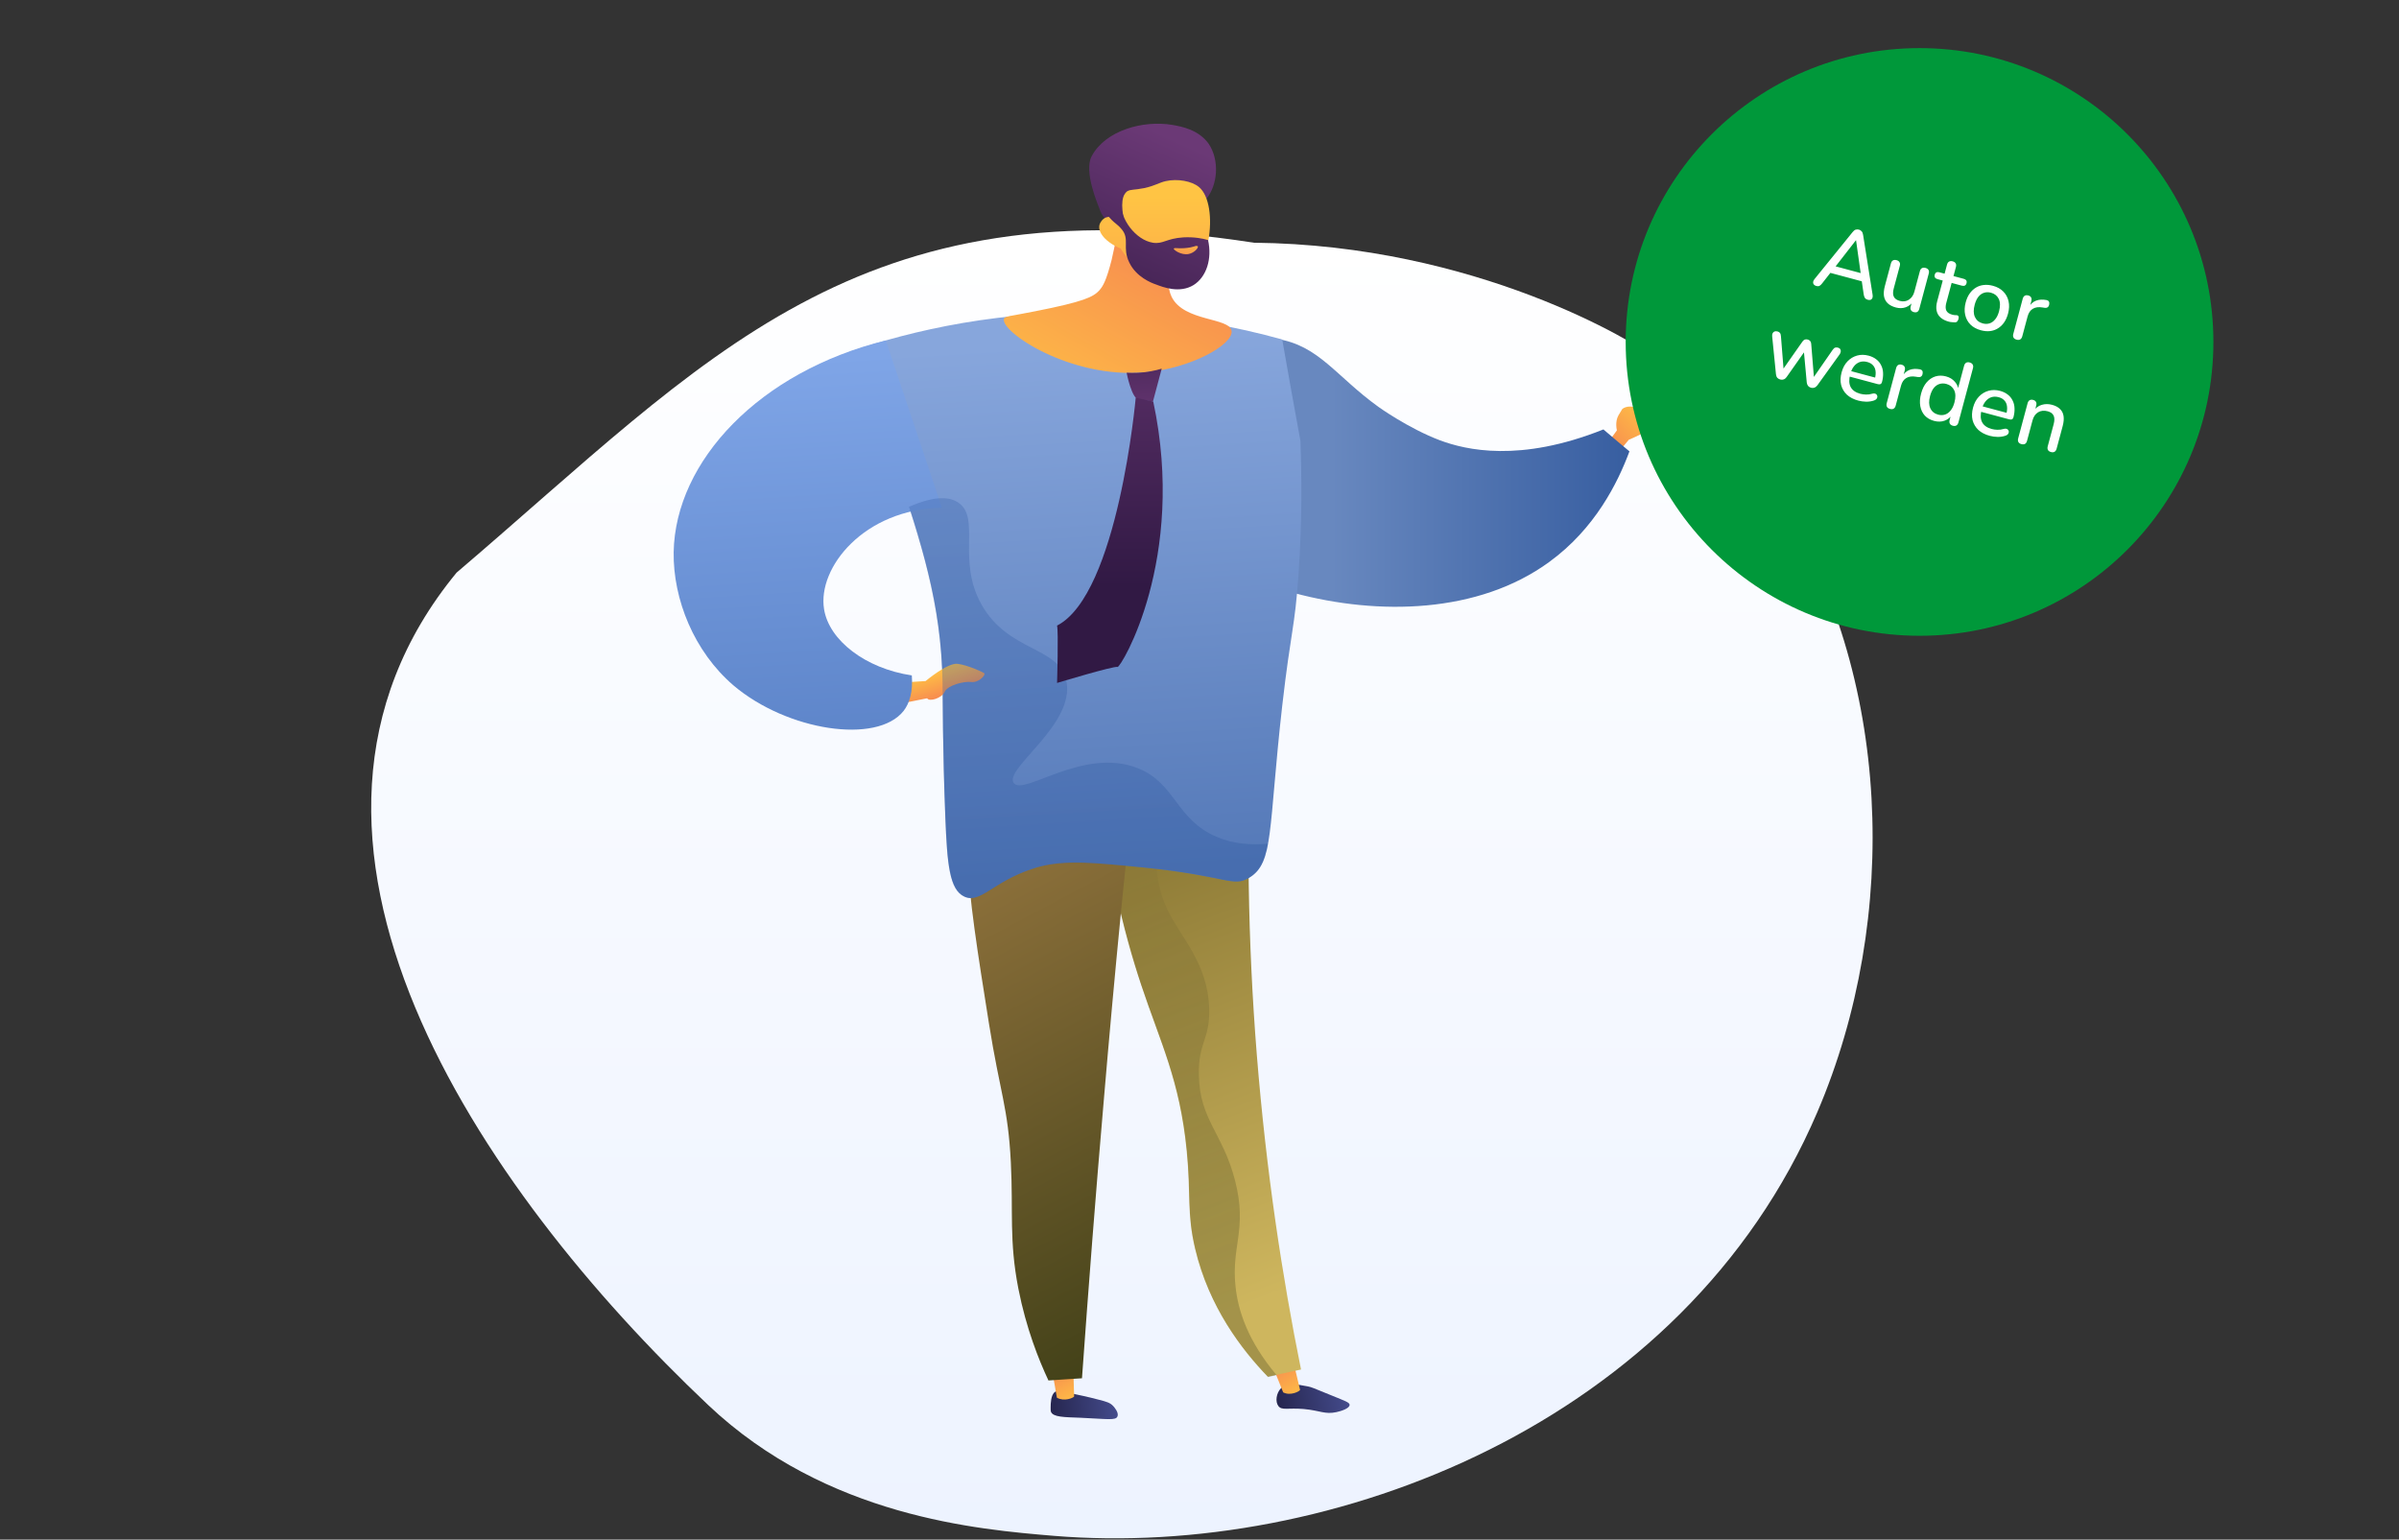 <svg width="698" height="448" viewBox="0 0 698 448" fill="none" xmlns="http://www.w3.org/2000/svg">
<rect x="0" y="0" width="698" height="448" fill="#333333" stroke="none"/>
<path d="M528.741 323.653C489.847 414.525 387.145 453.533 306.696 446.911C284.733 445.074 240.518 441.449 206.026 408.822C139.751 346.178 69.424 243.725 132.844 166.629C206.026 104.255 248.844 52.629 364.844 70.629C429.378 71.257 476.06 99.711 481.575 104.255C488.541 110.007 503.876 123.589 517.711 145.196C550.171 195.997 553.074 266.858 528.741 323.653Z" fill="url(#paint0_linear_2_458)"/>
<path d="M466.981 129.972L470.446 125.231C470.446 125.231 469.807 122.769 470.901 120.854C471.996 119.03 471.996 119.03 471.996 119.03C471.996 119.03 473.454 117.663 476.19 118.666C476.828 118.848 477.466 118.848 478.013 118.392C479.654 117.298 480.11 120.398 480.11 120.398C480.11 120.398 481.296 121.766 480.201 122.951C480.201 122.951 480.019 124.684 478.743 125.596C477.375 126.507 473.91 127.966 473.91 127.966L470.081 132.525L466.981 129.972Z" fill="url(#paint1_linear_2_458)"/>
<path d="M466.525 124.957C442.09 134.714 426.407 130.884 419.022 128.149C409.813 124.684 401.06 118.392 401.06 118.392C388.66 109.456 383.737 100.521 371.519 98.606C370.607 98.423 367.872 98.059 364.863 98.332C347.175 99.882 327.481 123.316 330.034 138.817C334.41 165.807 409.54 193.618 450.751 163.527C464.063 153.862 470.719 140.458 474.093 131.34C471.54 129.243 468.987 127.055 466.525 124.957Z" fill="url(#paint2_linear_2_458)"/>
<path d="M306.784 405.16C305.781 406.072 305.689 408.26 305.689 409.628C305.689 410.266 305.689 410.54 305.781 410.813C306.419 412.364 309.519 412.364 314.442 412.546C322.284 412.911 324.654 413.367 325.11 412.181C325.657 411.087 324.107 409.355 323.925 409.172C323.013 408.169 322.01 407.896 319.913 407.349C316.175 406.346 313.622 405.89 312.892 405.707C308.242 404.704 307.513 404.522 306.784 405.16Z" fill="url(#paint3_linear_2_458)"/>
<path d="M312.254 397.41L312.528 406.346C312.254 406.801 309.61 407.896 307.513 406.71L305.963 397.866L312.254 397.41Z" fill="url(#paint4_linear_2_458)"/>
<path d="M372.704 403.975C371.337 405.343 370.972 407.896 371.975 409.172C372.978 410.449 374.71 409.628 379.269 409.993C384.193 410.449 385.469 411.634 388.843 410.905C390.21 410.631 392.672 409.81 392.672 408.807C392.672 408.078 391.487 407.713 387.475 406.072C381.822 403.792 381.822 403.701 380.545 403.428C377.537 402.881 374.437 402.151 372.704 403.975Z" fill="url(#paint5_linear_2_458)"/>
<path d="M376.26 396.042L378.266 404.431C378.084 404.887 375.44 406.254 373.343 405.16L370.06 396.954L376.26 396.042Z" fill="url(#paint6_linear_2_458)"/>
<path d="M363.86 213.678C362.766 241.488 362.948 272.855 365.684 307.048C368.419 340.877 373.069 371.514 378.54 398.504C375.348 399.233 372.066 399.872 368.875 400.601C361.216 392.668 351.734 380.267 347.722 363.399C345.26 352.913 346.537 347.624 345.26 334.768C343.254 314.343 337.601 303.31 332.04 286.623C327.025 271.578 321.372 249.695 319.275 220.607C334.137 218.328 348.998 216.048 363.86 213.678Z" fill="url(#paint7_linear_2_458)"/>
<path opacity="0.3" d="M359.393 343.703C355.837 329.661 348.998 325.923 348.816 312.701C348.634 303.31 352.007 302.58 351.825 293.644C351.46 280.058 343.528 272.946 339.516 264.375C335.322 255.348 333.681 240.85 345.078 216.687C336.507 218.054 327.937 219.331 319.366 220.699C321.463 249.694 327.207 271.669 332.131 286.714C337.692 303.401 343.345 314.343 345.351 334.859C346.628 347.715 345.26 353.004 347.813 363.49C351.825 380.45 361.307 392.759 368.966 400.692C369.787 400.51 370.607 400.327 371.428 400.145C363.131 390.297 360.213 381.453 359.484 374.34C358.207 362.578 362.948 357.837 359.393 343.703Z" fill="url(#paint8_linear_2_458)"/>
<path d="M331.675 211.945C327.845 247.233 324.29 283.067 321.19 319.722C318.819 347.168 316.722 374.249 314.807 401.057C311.525 401.239 308.242 401.513 305.051 401.695C302.225 395.677 298.578 386.559 296.298 374.979C293.563 360.937 294.839 352.73 294.11 338.232C293.289 322.002 291.01 318.355 287.728 297.747C281.072 255.986 277.698 235.105 288.275 222.796C291.648 218.966 302.316 209.027 331.675 211.945Z" fill="url(#paint9_linear_2_458)"/>
<path d="M247.245 102.344C264.842 96.326 291.739 89.761 324.654 91.129C343.71 91.949 360.031 95.141 373.069 98.788C374.801 108.636 376.534 118.392 378.357 128.24C378.722 138.087 378.904 151.4 377.81 167.175C376.716 182.949 375.622 183.131 373.069 205.38C368.966 241.579 370.698 251.062 363.404 255.439C358.663 258.266 356.931 254.892 332.769 252.43C316.539 250.789 308.334 250.059 300.128 252.886C288.913 256.624 285.175 263.007 280.616 260.91C276.239 258.904 275.601 251.336 275.054 238.023C274.234 217.507 274.325 203.556 274.234 198.541C273.869 175.655 268.125 158.148 260.648 135.717C255.907 121.675 250.983 110.368 247.245 102.344Z" fill="url(#paint10_linear_2_458)"/>
<path d="M326.705 52.704C326.237 62.523 324.679 70.317 323.432 75.616C321.873 81.695 320.938 83.254 319.847 84.501C318.133 86.371 315.483 87.774 301.144 90.58C293.351 92.138 292.416 91.983 292.104 92.762C291.013 96.503 311.275 110.219 333.095 108.349C346.499 107.258 358.812 100.244 358.344 96.347C357.877 92.294 344.473 93.697 340.888 86.371C338.394 81.228 341.823 74.214 345.876 68.602C342.758 61.432 329.822 59.562 326.705 52.704Z" fill="url(#paint11_linear_2_458)"/>
<path d="M351.019 57.847C354.292 53.795 354.915 46.625 351.642 41.793C348.681 37.74 343.849 36.805 341.044 36.337C332.627 34.935 321.717 37.896 317.665 45.378C315.171 49.898 319.535 59.718 320.159 61.432C320.938 63.459 322.341 64.238 323.743 65.797C325.614 67.979 328.419 71.408 333.251 77.019C333.718 75.46 334.498 73.434 335.433 71.408C335.9 70.629 337.459 67.511 339.797 64.862C344.317 60.029 347.902 61.744 351.019 57.847Z" fill="url(#paint12_linear_2_458)"/>
<path d="M326.081 72.343C326.081 72.343 331.225 81.695 342.291 81.695C352.266 81.539 354.915 59.406 348.837 54.418C346.811 52.704 342.602 51.924 339.173 52.704C337.147 53.171 336.368 53.951 332.939 54.73C329.822 55.353 329.043 55.042 327.952 55.665C326.705 56.6 325.77 58.938 327.328 65.485C325.614 63.459 323.276 62.679 321.717 63.303C321.406 63.459 320.782 63.77 320.315 64.55C318.756 66.732 320.938 70.161 326.081 72.343Z" fill="url(#paint13_linear_2_458)"/>
<path d="M327.64 54.106C328.107 54.418 326.549 56.133 326.237 58.783C325.77 63.614 330.445 69.849 335.433 70.629C338.394 71.096 339.329 69.382 344.317 69.07C347.434 68.914 349.928 69.382 351.486 69.849C352.733 75.305 351.019 80.604 347.278 82.942C343.226 85.436 338.394 83.566 336.368 82.786C334.965 82.319 330.601 80.604 328.575 76.396C326.393 72.031 328.887 69.537 326.237 66.576C324.99 65.017 323.12 64.394 321.561 61.432C321.094 60.653 320.782 60.029 320.626 59.562C323.432 56.756 327.016 53.483 327.64 54.106Z" fill="url(#paint14_linear_2_458)"/>
<path d="M347.902 71.564C347.902 71.564 345.72 72.499 341.979 72.187C341.823 72.187 341.667 72.187 341.511 72.343C341.356 72.655 343.693 74.37 345.875 73.902C347.434 73.59 348.681 72.187 348.525 71.72C348.525 71.564 348.213 71.564 347.902 71.564Z" fill="url(#paint15_linear_2_458)"/>
<path d="M263.475 198.541L269.31 198.177C269.31 198.177 275.692 192.797 278.61 193.162C281.528 193.526 285.904 195.532 286.36 195.897C286.907 196.353 284.81 198.724 282.622 198.45C280.525 198.177 275.783 199.362 274.872 201.277C274.051 203.192 270.313 204.286 269.766 203.192L261.925 204.742L263.475 198.541Z" fill="url(#paint16_linear_2_458)"/>
<path d="M265.298 196.535C265.663 201.277 264.66 204.559 262.928 206.839C255.178 216.687 229.01 212.675 213.419 199.453C201.93 189.605 195.822 174.378 196.004 160.701C196.46 134.075 221.078 108.089 257.731 99.061C263.201 115.292 268.581 131.522 274.051 147.753C251.439 148.118 237.763 165.169 239.769 177.296C241.228 186.323 251.804 194.529 265.298 196.535Z" fill="url(#paint17_linear_2_458)"/>
<path opacity="0.3" d="M353.922 243.494C342.069 238.388 342.069 227.902 331.036 223.525C315.172 217.234 297.666 231.823 294.931 227.811C292.104 223.616 312.984 210.76 310.248 198.085C308.06 188.055 293.472 189.788 285.631 176.019C278.245 162.98 285.448 150.853 278.883 146.294C276.513 144.653 272.41 144.014 264.478 147.479C269.948 164.622 273.869 179.758 274.233 198.541C274.325 203.556 274.233 217.507 275.054 238.023C275.601 251.336 276.148 258.995 280.616 260.91C285.266 263.007 289.004 256.624 300.128 252.886C308.334 250.15 316.631 250.88 332.769 252.43C356.931 254.801 358.663 258.266 363.404 255.439C366.504 253.615 367.963 250.789 368.966 245.5C363.951 245.956 358.845 245.591 353.922 243.494Z" fill="url(#paint18_linear_2_458)"/>
<path d="M327.796 108.454C327.796 108.454 329.255 116.296 331.535 116.387C333.814 116.569 335.455 116.843 335.455 116.843L338.008 107.269C337.096 107.542 336.093 107.816 334.999 107.998C332.264 108.545 329.711 108.545 327.796 108.454Z" fill="url(#paint19_linear_2_458)"/>
<path d="M330.441 115.749C330.441 115.749 325.335 172.92 307.555 182.038C308.011 183.862 307.555 198.725 307.555 198.725C307.555 198.725 324.149 193.71 325.152 194.074C326.064 194.439 345.302 162.616 335.546 116.843L330.441 115.749Z" fill="url(#paint20_linear_2_458)"/>
<circle cx="558.5" cy="99.5" r="85.5" fill="#00983A"/>
<path d="M528.485 83.224C528.144 83.132 527.892 82.982 527.728 82.774C527.564 82.565 527.5 82.328 527.534 82.063C527.569 81.798 527.698 81.522 527.921 81.234L539.028 67.53C539.308 67.166 539.599 66.933 539.901 66.831C540.22 66.734 540.541 66.728 540.866 66.815C541.173 66.897 541.431 67.058 541.642 67.297C541.869 67.541 542.013 67.891 542.074 68.346L544.841 85.768C544.907 86.133 544.887 86.448 544.78 86.712C544.677 86.959 544.511 87.134 544.283 87.237C544.058 87.323 543.775 87.32 543.434 87.229C543.059 87.128 542.785 86.955 542.614 86.707C542.442 86.46 542.324 86.118 542.258 85.679L541.577 81.052L542.588 82.092L531.684 79.17L533.054 78.769L530.176 82.442C529.896 82.806 529.628 83.054 529.373 83.187C529.123 83.303 528.827 83.315 528.485 83.224ZM539.978 69.924L533.657 78.052L533.182 77.266L542.218 79.688L541.464 80.144L540.029 69.938L539.978 69.924ZM551.594 89.47C550.587 89.201 549.793 88.787 549.211 88.228C548.646 87.674 548.291 86.985 548.147 86.16C548.024 85.322 548.113 84.34 548.415 83.214L550.171 76.661C550.289 76.217 550.487 75.923 550.764 75.777C551.045 75.615 551.391 75.589 551.8 75.698C552.21 75.808 552.496 76.004 552.658 76.285C552.842 76.554 552.875 76.91 552.756 77.354L550.993 83.932C550.723 84.939 550.729 85.736 551.011 86.324C551.292 86.911 551.877 87.324 552.764 87.562C553.737 87.822 554.609 87.708 555.38 87.22C556.172 86.719 556.713 85.931 557.001 84.856L558.592 78.918C558.711 78.474 558.909 78.179 559.185 78.034C559.467 77.871 559.821 77.847 560.247 77.962C560.657 78.072 560.943 78.267 561.105 78.548C561.272 78.813 561.296 79.166 561.177 79.61L558.434 89.849C558.201 90.719 557.666 91.042 556.83 90.818C556.437 90.713 556.16 90.52 555.997 90.239C555.84 89.94 555.816 89.586 555.925 89.177L556.508 87.001L556.69 87.653C556.093 88.518 555.35 89.105 554.462 89.416C553.574 89.727 552.618 89.745 551.594 89.47ZM567.038 93.609C566.014 93.334 565.2 92.924 564.597 92.378C563.993 91.832 563.614 91.164 563.46 90.373C563.307 89.582 563.365 88.683 563.634 87.676L565.253 81.635L563.717 81.224C563.376 81.132 563.134 80.976 562.992 80.755C562.855 80.517 562.827 80.244 562.91 79.937C562.996 79.613 563.157 79.391 563.39 79.27C563.624 79.15 563.911 79.135 564.252 79.227L565.788 79.638L566.494 77.002C566.609 76.575 566.807 76.281 567.088 76.118C567.386 75.961 567.74 75.937 568.15 76.046C568.559 76.156 568.845 76.352 569.008 76.633C569.17 76.914 569.194 77.268 569.08 77.695L568.373 80.331L571.368 81.134C571.709 81.225 571.951 81.381 572.093 81.602C572.235 81.823 572.263 82.096 572.176 82.42C572.093 82.727 571.933 82.95 571.695 83.087C571.462 83.207 571.174 83.222 570.833 83.13L567.838 82.328L566.275 88.164C566.032 89.068 566.037 89.801 566.289 90.363C566.558 90.928 567.128 91.328 567.998 91.561C568.305 91.644 568.576 91.689 568.812 91.697C569.069 91.693 569.277 91.703 569.435 91.727C569.623 91.777 569.758 91.886 569.841 92.055C569.928 92.207 569.924 92.461 569.828 92.82C569.759 93.076 569.644 93.301 569.482 93.495C569.338 93.694 569.137 93.796 568.88 93.8C568.656 93.814 568.359 93.798 567.987 93.753C567.627 93.73 567.311 93.682 567.038 93.609ZM576.364 96.108C575.101 95.769 574.08 95.212 573.3 94.436C572.538 93.665 572.031 92.724 571.779 91.614C571.528 90.504 571.578 89.293 571.931 87.978C572.2 86.972 572.585 86.115 573.086 85.407C573.586 84.7 574.176 84.136 574.856 83.714C575.558 83.281 576.323 83.019 577.152 82.93C578.002 82.829 578.896 82.904 579.835 83.155C581.08 83.489 582.085 84.042 582.847 84.813C583.627 85.589 584.143 86.532 584.394 87.642C584.65 88.734 584.599 89.947 584.243 91.278C583.978 92.267 583.592 93.124 583.087 93.849C582.582 94.573 581.981 95.144 581.284 95.56C580.605 95.982 579.84 96.243 578.989 96.344C578.161 96.433 577.286 96.354 576.364 96.108ZM576.899 94.111C577.599 94.298 578.259 94.292 578.879 94.093C579.5 93.893 580.044 93.5 580.513 92.912C580.998 92.329 581.371 91.551 581.632 90.578C582.025 89.11 581.998 87.914 581.551 86.99C581.104 86.065 580.351 85.461 579.293 85.177C578.576 84.986 577.908 84.989 577.287 85.189C576.671 85.371 576.121 85.754 575.635 86.337C575.167 86.925 574.802 87.705 574.541 88.678C574.153 90.129 574.18 91.325 574.623 92.266C575.065 93.208 575.824 93.823 576.899 94.111ZM586.73 98.83C586.303 98.716 586.009 98.518 585.847 98.237C585.689 97.938 585.665 97.585 585.774 97.175L588.518 86.936C588.632 86.51 588.83 86.215 589.111 86.053C589.393 85.89 589.729 85.862 590.122 85.967C590.532 86.076 590.809 86.27 590.954 86.546C591.117 86.828 591.141 87.182 591.026 87.608L590.526 89.477L590.27 89.408C590.817 88.457 591.529 87.816 592.404 87.484C593.28 87.151 594.301 87.096 595.467 87.317C595.778 87.382 595.997 87.523 596.122 87.739C596.264 87.96 596.295 88.252 596.216 88.615C596.154 88.982 596 89.252 595.753 89.423C595.51 89.578 595.188 89.62 594.786 89.549L594.286 89.469C593.15 89.275 592.211 89.398 591.471 89.84C590.731 90.282 590.221 91.023 589.942 92.064L588.385 97.874C588.276 98.284 588.078 98.579 587.792 98.758C587.528 98.925 587.174 98.949 586.73 98.83ZM517.983 110.432C517.624 110.336 517.331 110.166 517.104 109.923C516.898 109.666 516.771 109.321 516.723 108.888L515.628 97.922C515.583 97.544 515.621 97.234 515.74 96.992C515.865 96.733 516.05 96.554 516.296 96.455C516.559 96.361 516.861 96.359 517.202 96.451C517.509 96.533 517.736 96.676 517.883 96.88C518.051 97.072 518.148 97.39 518.175 97.837L518.998 108.18L518.383 108.016L524.423 99.401C524.629 99.109 524.855 98.913 525.101 98.814C525.347 98.716 525.632 98.71 525.956 98.797C526.281 98.883 526.525 99.031 526.688 99.24C526.869 99.453 526.967 99.735 526.982 100.087L527.829 110.547L527.265 110.396L533.214 101.811C533.456 101.455 533.698 101.237 533.939 101.155C534.197 101.078 534.463 101.076 534.736 101.149C535.077 101.241 535.311 101.395 535.436 101.611C535.577 101.832 535.62 102.081 535.564 102.359C535.53 102.624 535.412 102.894 535.21 103.169L528.779 112.118C528.525 112.452 528.236 112.677 527.913 112.791C527.607 112.91 527.283 112.924 526.942 112.833C526.583 112.737 526.293 112.558 526.07 112.298C525.864 112.041 525.735 111.705 525.682 111.288L524.698 100.627L525.978 100.97L519.82 109.718C519.583 110.056 519.303 110.283 518.98 110.398C518.673 110.517 518.341 110.528 517.983 110.432ZM540.697 116.573C539.332 116.208 538.223 115.636 537.37 114.859C536.539 114.069 535.979 113.124 535.689 112.022C535.42 110.907 535.465 109.685 535.821 108.353C536.169 107.057 536.737 105.993 537.527 105.162C538.317 104.331 539.245 103.766 540.313 103.467C541.381 103.167 542.504 103.176 543.681 103.491C544.551 103.724 545.289 104.077 545.894 104.55C546.503 105.006 546.974 105.571 547.305 106.245C547.658 106.907 547.851 107.654 547.885 108.486C547.935 109.322 547.832 110.218 547.576 111.174C547.498 111.464 547.353 111.663 547.142 111.771C546.934 111.862 546.66 111.861 546.319 111.77L537.718 109.465L538.143 107.878L546.027 109.991L545.496 110.233C545.725 109.379 545.791 108.62 545.695 107.954C545.616 107.293 545.371 106.742 544.958 106.302C544.567 105.85 544.013 105.528 543.296 105.336C542.494 105.121 541.762 105.126 541.098 105.35C540.451 105.579 539.894 105.988 539.425 106.576C538.957 107.163 538.604 107.901 538.366 108.788L538.325 108.942C537.922 110.444 537.968 111.672 538.462 112.628C538.978 113.57 539.909 114.223 541.257 114.584C541.769 114.721 542.325 114.797 542.925 114.811C543.542 114.83 544.15 114.746 544.748 114.559C545.084 114.466 545.361 114.458 545.578 114.534C545.812 114.615 545.979 114.742 546.079 114.916C546.196 115.093 546.245 115.289 546.224 115.503C546.203 115.717 546.112 115.921 545.95 116.115C545.793 116.293 545.563 116.432 545.262 116.535C544.576 116.772 543.822 116.89 542.999 116.889C542.181 116.871 541.414 116.766 540.697 116.573ZM549.903 118.985C549.476 118.871 549.182 118.673 549.019 118.392C548.861 118.094 548.837 117.74 548.947 117.33L551.691 107.091C551.805 106.665 552.003 106.37 552.284 106.208C552.565 106.045 552.902 106.017 553.295 106.122C553.704 106.232 553.982 106.425 554.127 106.702C554.289 106.983 554.313 107.337 554.199 107.763L553.698 109.632L553.442 109.563C553.99 108.613 554.701 107.971 555.577 107.639C556.452 107.306 557.473 107.251 558.639 107.472C558.951 107.537 559.169 107.678 559.294 107.894C559.436 108.115 559.468 108.407 559.389 108.77C559.327 109.137 559.173 109.407 558.925 109.578C558.683 109.733 558.361 109.775 557.959 109.704L557.459 109.625C556.322 109.43 555.384 109.553 554.644 109.995C553.903 110.437 553.394 111.178 553.115 112.219L551.558 118.03C551.448 118.439 551.25 118.734 550.965 118.913C550.7 119.08 550.346 119.104 549.903 118.985ZM562.719 122.474C561.626 122.182 560.731 121.667 560.032 120.931C559.354 120.183 558.916 119.26 558.716 118.164C558.52 117.051 558.598 115.837 558.95 114.523C559.312 113.175 559.851 112.085 560.567 111.253C561.284 110.421 562.123 109.85 563.084 109.541C564.062 109.236 565.097 109.229 566.189 109.522C567.281 109.815 568.147 110.339 568.785 111.096C569.446 111.84 569.791 112.7 569.822 113.678L569.54 113.602L571.461 106.435C571.575 106.009 571.773 105.714 572.054 105.552C572.335 105.389 572.681 105.363 573.09 105.473C573.5 105.582 573.786 105.778 573.948 106.059C574.128 106.345 574.16 106.701 574.046 107.128L569.814 122.921C569.704 123.331 569.507 123.625 569.221 123.805C568.939 123.967 568.594 123.994 568.184 123.884C567.775 123.774 567.489 123.579 567.327 123.297C567.169 122.999 567.145 122.645 567.254 122.235L567.858 119.983L567.989 120.622C567.469 121.47 566.732 122.068 565.779 122.416C564.848 122.752 563.828 122.771 562.719 122.474ZM563.919 120.656C564.619 120.843 565.279 120.837 565.899 120.638C566.52 120.438 567.064 120.045 567.533 119.457C568.018 118.874 568.391 118.096 568.652 117.123C569.045 115.655 569.018 114.459 568.571 113.535C568.123 112.61 567.371 112.006 566.313 111.723C565.596 111.53 564.927 111.534 564.307 111.734C563.691 111.916 563.14 112.299 562.655 112.882C562.186 113.47 561.822 114.25 561.561 115.223C561.173 116.674 561.2 117.87 561.642 118.811C562.085 119.753 562.844 120.368 563.919 120.656ZM578.942 126.821C577.577 126.456 576.468 125.884 575.616 125.107C574.785 124.317 574.224 123.371 573.934 122.27C573.666 121.155 573.71 119.932 574.067 118.601C574.414 117.304 574.983 116.24 575.773 115.41C576.562 114.579 577.491 114.014 578.559 113.714C579.627 113.415 580.749 113.423 581.927 113.739C582.797 113.972 583.535 114.325 584.139 114.798C584.749 115.254 585.219 115.819 585.551 116.493C585.904 117.155 586.097 117.902 586.13 118.734C586.18 119.57 586.077 120.466 585.821 121.422C585.744 121.712 585.599 121.911 585.387 122.019C585.18 122.109 584.906 122.109 584.564 122.018L575.964 119.713L576.389 118.126L584.273 120.239L583.742 120.48C583.97 119.627 584.037 118.868 583.941 118.202C583.862 117.54 583.616 116.99 583.204 116.55C582.813 116.098 582.259 115.776 581.542 115.584C580.74 115.369 580.007 115.374 579.343 115.598C578.697 115.827 578.139 116.236 577.671 116.824C577.202 117.411 576.849 118.149 576.611 119.036L576.57 119.19C576.168 120.692 576.214 121.92 576.708 122.875C577.223 123.818 578.155 124.47 579.503 124.832C580.015 124.969 580.571 125.045 581.171 125.059C581.787 125.078 582.395 124.994 582.994 124.807C583.33 124.714 583.606 124.706 583.824 124.782C584.058 124.863 584.225 124.99 584.325 125.163C584.442 125.341 584.49 125.537 584.469 125.751C584.449 125.965 584.357 126.169 584.196 126.363C584.038 126.541 583.809 126.68 583.507 126.782C582.822 127.019 582.068 127.137 581.245 127.136C580.427 127.118 579.659 127.013 578.942 126.821ZM588.123 129.226C587.713 129.117 587.427 128.921 587.265 128.64C587.107 128.341 587.083 127.987 587.193 127.578L589.936 117.339C590.05 116.912 590.248 116.618 590.53 116.456C590.811 116.293 591.148 116.265 591.54 116.37C591.95 116.479 592.227 116.673 592.373 116.949C592.535 117.231 592.559 117.585 592.445 118.011L591.91 120.008L591.752 119.472C592.383 118.617 593.164 118.058 594.094 117.795C595.029 117.515 596.016 117.514 597.057 117.793C598.047 118.058 598.816 118.466 599.364 119.015C599.933 119.551 600.279 120.239 600.403 121.076C600.53 121.897 600.443 122.87 600.141 123.997L598.379 130.575C598.269 130.985 598.071 131.279 597.785 131.459C597.504 131.621 597.158 131.647 596.749 131.538C596.322 131.423 596.028 131.226 595.865 130.944C595.708 130.646 595.684 130.292 595.793 129.882L597.515 123.458C597.803 122.383 597.8 121.54 597.506 120.931C597.229 120.327 596.647 119.905 595.759 119.668C594.718 119.389 593.795 119.489 592.99 119.968C592.202 120.452 591.662 121.24 591.369 122.332L589.778 128.271C589.545 129.141 588.993 129.459 588.123 129.226Z" fill="white"/>
<defs>
<linearGradient id="paint0_linear_2_458" x1="326.422" y1="67" x2="326.422" y2="447.629" gradientUnits="userSpaceOnUse">
<stop stop-color="white"/>
<stop offset="1" stop-color="#EDF3FF"/>
</linearGradient>
<linearGradient id="paint1_linear_2_458" x1="479.935" y1="117.925" x2="461.066" y2="136.467" gradientUnits="userSpaceOnUse">
<stop stop-color="#FFC444"/>
<stop offset="0.996" stop-color="#F36F56"/>
</linearGradient>
<linearGradient id="paint2_linear_2_458" x1="386.881" y1="137.392" x2="531.161" y2="137.392" gradientUnits="userSpaceOnUse">
<stop offset="0.004" stop-color="#6888BF"/>
<stop offset="1" stop-color="#17428C"/>
</linearGradient>
<linearGradient id="paint3_linear_2_458" x1="324.949" y1="408.034" x2="305.631" y2="409.773" gradientUnits="userSpaceOnUse">
<stop stop-color="#444B8C"/>
<stop offset="0.996" stop-color="#26264F"/>
</linearGradient>
<linearGradient id="paint4_linear_2_458" x1="313.868" y1="408.822" x2="304.155" y2="391.841" gradientUnits="userSpaceOnUse">
<stop stop-color="#FFC444"/>
<stop offset="0.996" stop-color="#F36F56"/>
</linearGradient>
<linearGradient id="paint5_linear_2_458" x1="391.81" y1="404.724" x2="371.676" y2="409.119" gradientUnits="userSpaceOnUse">
<stop stop-color="#444B8C"/>
<stop offset="0.996" stop-color="#26264F"/>
</linearGradient>
<linearGradient id="paint6_linear_2_458" x1="379.349" y1="407.238" x2="368.136" y2="390.705" gradientUnits="userSpaceOnUse">
<stop stop-color="#FFC444"/>
<stop offset="0.996" stop-color="#F36F56"/>
</linearGradient>
<linearGradient id="paint7_linear_2_458" x1="386.841" y1="370.865" x2="338.553" y2="244.202" gradientUnits="userSpaceOnUse">
<stop stop-color="#CEB65E"/>
<stop offset="1" stop-color="#8D7A36"/>
</linearGradient>
<linearGradient id="paint8_linear_2_458" x1="378.128" y1="374.186" x2="329.84" y2="247.524" gradientUnits="userSpaceOnUse">
<stop stop-color="#414419"/>
<stop offset="1" stop-color="#897739"/>
</linearGradient>
<linearGradient id="paint9_linear_2_458" x1="355.902" y1="377.731" x2="292.465" y2="257.935" gradientUnits="userSpaceOnUse">
<stop stop-color="#444219"/>
<stop offset="1" stop-color="#896E39"/>
</linearGradient>
<linearGradient id="paint10_linear_2_458" x1="311.713" y1="98.173" x2="332.687" y2="442.84" gradientUnits="userSpaceOnUse">
<stop offset="0.004" stop-color="#87A6DC"/>
<stop offset="1" stop-color="#17428C"/>
</linearGradient>
<linearGradient id="paint11_linear_2_458" x1="306.793" y1="128.603" x2="354.148" y2="42.149" gradientUnits="userSpaceOnUse">
<stop stop-color="#FFC444"/>
<stop offset="0.996" stop-color="#F36F56"/>
</linearGradient>
<linearGradient id="paint12_linear_2_458" x1="311.741" y1="102.106" x2="339.946" y2="39.741" gradientUnits="userSpaceOnUse">
<stop stop-color="#311944"/>
<stop offset="1" stop-color="#6B3976"/>
</linearGradient>
<linearGradient id="paint13_linear_2_458" x1="335.981" y1="57.305" x2="335.906" y2="150.221" gradientUnits="userSpaceOnUse">
<stop stop-color="#FFC444"/>
<stop offset="0.996" stop-color="#F36F56"/>
</linearGradient>
<linearGradient id="paint14_linear_2_458" x1="319.24" y1="105.532" x2="347.474" y2="43.103" gradientUnits="userSpaceOnUse">
<stop stop-color="#311944"/>
<stop offset="1" stop-color="#6B3976"/>
</linearGradient>
<linearGradient id="paint15_linear_2_458" x1="345.68" y1="68.384" x2="343.799" y2="79.943" gradientUnits="userSpaceOnUse">
<stop stop-color="#FFC444"/>
<stop offset="1" stop-color="#F36F56"/>
</linearGradient>
<linearGradient id="paint16_linear_2_458" x1="272.338" y1="194.6" x2="276.239" y2="206.507" gradientUnits="userSpaceOnUse">
<stop stop-color="#FFC444"/>
<stop offset="0.996" stop-color="#F36F56"/>
</linearGradient>
<linearGradient id="paint17_linear_2_458" x1="231.829" y1="103.034" x2="252.803" y2="447.702" gradientUnits="userSpaceOnUse">
<stop offset="0.004" stop-color="#7FA5E7"/>
<stop offset="1" stop-color="#17428C"/>
</linearGradient>
<linearGradient id="paint18_linear_2_458" x1="310.634" y1="98.238" x2="331.607" y2="442.907" gradientUnits="userSpaceOnUse">
<stop offset="0.004" stop-color="#3661AA"/>
<stop offset="1" stop-color="#17428C"/>
</linearGradient>
<linearGradient id="paint19_linear_2_458" x1="331.107" y1="81.734" x2="334.156" y2="126.405" gradientUnits="userSpaceOnUse">
<stop stop-color="#311944"/>
<stop offset="1" stop-color="#6B3976"/>
</linearGradient>
<linearGradient id="paint20_linear_2_458" x1="322.854" y1="170.731" x2="322.854" y2="70.388" gradientUnits="userSpaceOnUse">
<stop stop-color="#311944"/>
<stop offset="1" stop-color="#6B3976"/>
</linearGradient>
</defs>
</svg>

